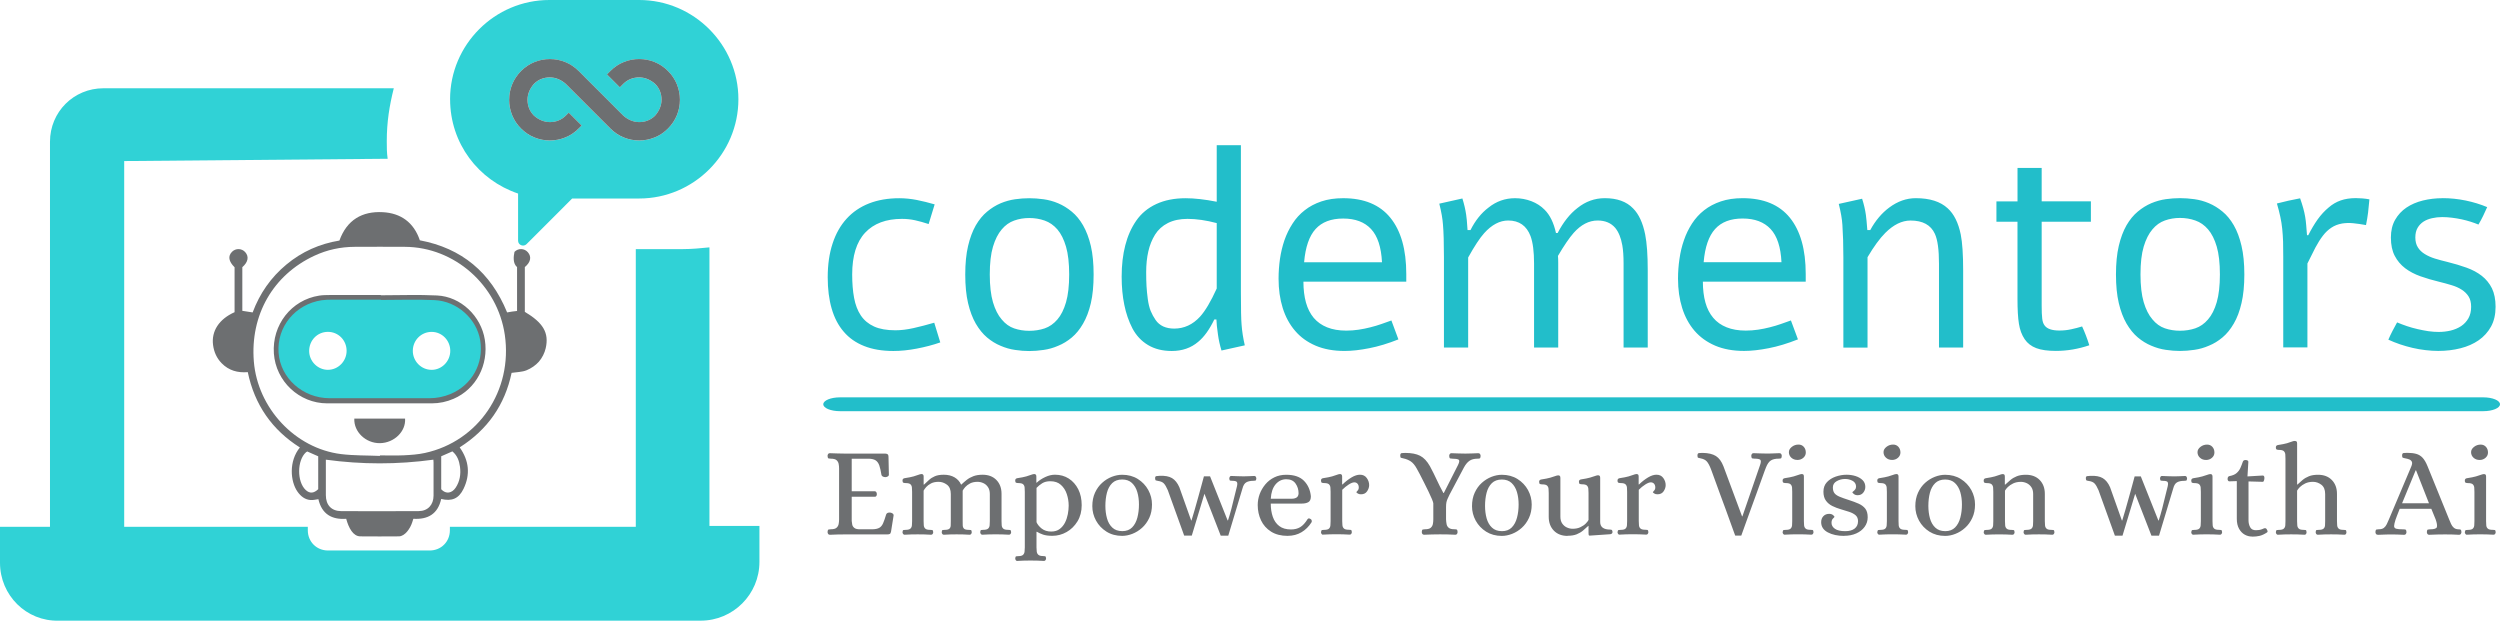 <svg xmlns="http://www.w3.org/2000/svg" width="340" height="85" viewBox="0 0 340 85" fill="none"><path d="M114.248 54.039H337.719C338.98 54.039 340 54.461 340 54.98C340 55.5 338.98 55.921 337.719 55.921H114.248C112.987 55.921 111.967 55.5 111.967 54.98C111.967 54.461 112.987 54.039 114.248 54.039Z" fill="#22BECA"></path><path d="M127.058 43.891L127.878 46.567C126.888 46.913 125.827 47.192 124.701 47.407C123.576 47.625 122.507 47.734 121.498 47.734C119.97 47.734 118.645 47.508 117.523 47.06C116.401 46.616 115.475 45.969 114.745 45.11C114.011 44.26 113.465 43.213 113.108 41.971C112.746 40.725 112.569 39.306 112.569 37.714C112.569 35.982 112.791 34.446 113.235 33.11C113.672 31.774 114.312 30.648 115.144 29.737C115.98 28.823 116.996 28.134 118.197 27.663C119.401 27.193 120.771 26.959 122.3 26.959C123.079 26.959 123.869 27.038 124.671 27.193C125.477 27.355 126.29 27.554 127.114 27.795L126.294 30.471C125.631 30.253 125.018 30.08 124.453 29.956C123.884 29.831 123.29 29.767 122.669 29.767C120.504 29.767 118.833 30.392 117.658 31.646C116.484 32.903 115.897 34.796 115.897 37.33C115.897 38.519 115.983 39.581 116.157 40.514C116.33 41.448 116.635 42.246 117.071 42.901C117.515 43.559 118.114 44.06 118.871 44.403C119.627 44.749 120.595 44.918 121.765 44.918C122.526 44.918 123.35 44.821 124.238 44.621C125.127 44.422 126.064 44.177 127.058 43.887V43.891ZM139.977 26.959C140.601 26.959 141.253 27.004 141.926 27.099C142.604 27.193 143.266 27.373 143.914 27.648C144.565 27.923 145.182 28.303 145.762 28.785C146.342 29.259 146.854 29.88 147.298 30.648C147.746 31.427 148.1 32.361 148.356 33.453C148.608 34.537 148.732 35.831 148.732 37.337C148.732 38.847 148.608 40.142 148.356 41.229C148.1 42.321 147.746 43.251 147.298 44.015C146.854 44.787 146.342 45.415 145.762 45.901C145.182 46.386 144.565 46.763 143.914 47.026C143.266 47.309 142.604 47.497 141.926 47.591C141.253 47.689 140.605 47.742 139.977 47.742C139.367 47.742 138.727 47.693 138.057 47.591C137.391 47.497 136.728 47.309 136.077 47.026C135.429 46.759 134.82 46.383 134.244 45.901C133.668 45.415 133.16 44.787 132.708 44.015C132.264 43.247 131.914 42.317 131.658 41.229C131.402 40.145 131.274 38.847 131.274 37.337C131.274 35.835 131.402 34.54 131.658 33.453C131.914 32.361 132.264 31.427 132.708 30.648C133.156 29.88 133.668 29.259 134.244 28.785C134.82 28.303 135.429 27.927 136.077 27.648C136.728 27.377 137.387 27.193 138.049 27.099C138.712 27.004 139.355 26.959 139.977 26.959ZM139.977 29.651C139.25 29.651 138.569 29.767 137.925 29.997C137.278 30.227 136.713 30.629 136.235 31.201C135.734 31.785 135.339 32.568 135.045 33.55C134.752 34.533 134.609 35.79 134.609 37.33C134.609 38.858 134.756 40.119 135.045 41.109C135.339 42.095 135.734 42.874 136.235 43.45C136.717 44.034 137.278 44.44 137.925 44.662C138.569 44.881 139.25 44.99 139.977 44.99C140.718 44.99 141.418 44.881 142.073 44.662C142.724 44.437 143.304 44.034 143.805 43.45C144.302 42.874 144.693 42.095 144.979 41.109C145.265 40.119 145.408 38.858 145.408 37.33C145.408 35.79 145.265 34.529 144.979 33.55C144.693 32.568 144.302 31.785 143.805 31.201C143.304 30.626 142.728 30.227 142.073 29.997C141.414 29.767 140.718 29.651 139.977 29.651ZM165.475 27.433V19.747H168.762V39.765C168.762 42.005 168.792 43.473 168.856 44.173C168.92 45.046 169.063 45.976 169.292 46.966L166.123 47.67C165.905 46.959 165.743 46.24 165.645 45.509C165.513 44.617 165.445 43.932 165.434 43.45H165.144C164.482 44.824 163.751 45.837 162.953 46.488C161.982 47.316 160.785 47.734 159.359 47.734C158.105 47.734 157.029 47.463 156.125 46.921C155.222 46.379 154.518 45.622 154.01 44.659C153.509 43.687 153.14 42.622 152.907 41.463C152.666 40.303 152.545 39.024 152.545 37.62C152.545 36.038 152.711 34.619 153.038 33.362C153.362 32.097 153.859 30.979 154.533 30.005C155.21 29.029 156.118 28.277 157.251 27.75C158.384 27.223 159.712 26.959 161.244 26.959C162.445 26.959 163.853 27.117 165.472 27.437L165.475 27.433ZM165.475 39.223V30.34C164.034 29.959 162.709 29.767 161.5 29.767C160.465 29.767 159.577 29.956 158.832 30.332C158.09 30.708 157.51 31.235 157.085 31.913C156.663 32.598 156.358 33.358 156.17 34.198C155.978 35.037 155.88 35.978 155.88 37.025C155.88 37.74 155.895 38.369 155.926 38.911C155.956 39.453 156.016 40.036 156.099 40.665C156.182 41.297 156.313 41.835 156.49 42.283C156.675 42.728 156.897 43.138 157.164 43.522C157.431 43.91 157.778 44.199 158.207 44.399C158.636 44.591 159.129 44.689 159.686 44.689C161.037 44.689 162.208 44.15 163.202 43.07C163.917 42.283 164.677 41 165.479 39.227L165.475 39.223ZM189.228 43.582L190.184 46.157C188.768 46.721 187.44 47.12 186.198 47.361C184.955 47.606 183.845 47.73 182.862 47.73C181.36 47.73 180.047 47.489 178.925 47.011C177.803 46.529 176.87 45.859 176.132 44.99C175.387 44.124 174.826 43.089 174.449 41.888C174.073 40.684 173.885 39.355 173.885 37.902C173.885 37.01 173.949 36.118 174.073 35.225C174.205 34.333 174.408 33.483 174.683 32.673C174.965 31.864 175.334 31.111 175.786 30.411C176.234 29.707 176.787 29.101 177.438 28.597C178.086 28.085 178.842 27.682 179.708 27.392C180.574 27.099 181.564 26.955 182.674 26.955C185.512 26.955 187.654 27.844 189.092 29.617C190.534 31.397 191.253 33.942 191.253 37.258V38.308H177.265C177.265 39.377 177.382 40.326 177.611 41.15C177.841 41.971 178.195 42.664 178.669 43.232C179.151 43.797 179.753 44.222 180.483 44.516C181.217 44.813 182.091 44.964 183.1 44.964C183.657 44.964 184.214 44.922 184.767 44.839C185.32 44.757 185.859 44.647 186.378 44.512C186.905 44.38 187.406 44.233 187.88 44.064C188.362 43.898 188.81 43.736 189.228 43.586V43.582ZM177.359 35.666H187.952C187.846 33.603 187.353 32.097 186.465 31.149C185.584 30.2 184.319 29.722 182.674 29.722C181.029 29.722 179.78 30.196 178.917 31.149C178.055 32.097 177.536 33.603 177.359 35.666ZM199.662 47.267H196.376V34.977C196.376 33.016 196.331 31.537 196.244 30.547C196.192 29.767 196.026 28.819 195.744 27.697L198.883 26.993C199.124 27.753 199.297 28.495 199.399 29.21C199.451 29.477 199.515 30.17 199.587 31.292H199.986C200.637 29.993 201.454 28.973 202.436 28.232C203.494 27.381 204.699 26.955 206.046 26.955C206.814 26.955 207.556 27.091 208.271 27.362C208.982 27.637 209.577 28.024 210.063 28.521C210.789 29.237 211.305 30.294 211.614 31.691H211.839C212.607 30.215 213.503 29.082 214.531 28.292C215.641 27.4 216.883 26.952 218.257 26.952C219.929 26.952 221.209 27.415 222.101 28.344C222.88 29.124 223.426 30.306 223.746 31.898C223.975 33.057 224.092 34.676 224.092 36.75V47.263H220.806V35.835C220.806 34.826 220.749 34.002 220.633 33.355C220.456 32.346 220.136 31.563 219.677 30.998C219.101 30.324 218.303 29.989 217.275 29.989C216.101 29.989 215.016 30.55 214.019 31.672C213.424 32.346 212.713 33.389 211.881 34.804C211.907 35.022 211.918 35.342 211.918 35.76V47.267H208.632V35.839C208.632 34.22 208.474 32.978 208.154 32.112C207.616 30.697 206.603 29.989 205.117 29.989C203.968 29.989 202.877 30.565 201.845 31.713C201.251 32.376 200.524 33.479 199.67 35.018V47.271L199.662 47.267ZM243.564 43.578L244.52 46.153C243.105 46.718 241.776 47.117 240.534 47.358C239.292 47.602 238.182 47.726 237.199 47.726C235.697 47.726 234.383 47.486 233.262 47.008C232.14 46.526 231.206 45.856 230.457 44.986C229.712 44.12 229.151 43.085 228.775 41.884C228.398 40.68 228.21 39.351 228.21 37.898C228.21 37.006 228.274 36.114 228.406 35.222C228.53 34.33 228.733 33.479 229.016 32.669C229.29 31.86 229.659 31.107 230.111 30.407C230.566 29.703 231.116 29.097 231.763 28.593C232.415 28.081 233.175 27.678 234.041 27.388C234.907 27.095 235.893 26.952 237 26.952C239.845 26.952 241.987 27.84 243.425 29.613C244.859 31.393 245.578 33.938 245.578 37.254V38.305H231.59C231.59 39.374 231.707 40.322 231.937 41.147C232.166 41.967 232.52 42.66 233.002 43.228C233.476 43.793 234.082 44.218 234.816 44.512C235.547 44.809 236.416 44.96 237.425 44.96C237.982 44.96 238.543 44.918 239.1 44.836C239.653 44.753 240.192 44.644 240.711 44.508C241.234 44.376 241.735 44.23 242.213 44.06C242.687 43.895 243.135 43.733 243.561 43.582L243.564 43.578ZM231.696 35.662H242.281C242.183 33.599 241.69 32.094 240.801 31.145C239.913 30.196 238.648 29.718 237.003 29.718C235.358 29.718 234.109 30.193 233.254 31.145C232.392 32.094 231.873 33.599 231.696 35.662ZM250.076 27.731L253.246 27.027C253.491 27.787 253.664 28.529 253.762 29.244C253.814 29.59 253.878 30.268 253.957 31.288H254.356C255.057 30.001 255.922 28.973 256.954 28.213C258.087 27.373 259.284 26.952 260.549 26.952C262.449 26.952 263.895 27.411 264.885 28.329C265.739 29.101 266.334 30.291 266.662 31.898C266.88 32.993 266.989 34.623 266.989 36.791V47.267H263.703V35.877C263.703 33.976 263.519 32.621 263.146 31.808C262.596 30.596 261.493 29.993 259.833 29.993C258.663 29.993 257.518 30.554 256.397 31.676C255.644 32.429 254.842 33.528 253.984 34.981V47.271H250.698V35.033C250.698 33.317 250.652 31.834 250.566 30.588C250.521 29.809 250.355 28.86 250.073 27.738L250.076 27.731ZM274.382 27.385V22.837H277.668V27.385H284.361V30.155H277.668V41.561C277.668 42.328 277.691 42.912 277.74 43.315C277.781 43.718 277.89 44.034 278.067 44.263C278.402 44.723 279.072 44.952 280.077 44.952C280.634 44.952 281.176 44.896 281.696 44.779C282.234 44.662 282.724 44.538 283.168 44.395C283.529 45.174 283.853 46.025 284.146 46.955C282.645 47.467 281.128 47.723 279.599 47.723C278.489 47.723 277.597 47.599 276.93 47.346C276.264 47.094 275.737 46.691 275.357 46.134C274.962 45.551 274.698 44.847 274.574 44.03C274.442 43.217 274.378 42.088 274.378 40.65V30.159H271.514V27.388H274.378L274.382 27.385ZM296.474 26.948C297.099 26.948 297.75 26.993 298.424 27.087C299.102 27.181 299.764 27.362 300.412 27.637C301.063 27.912 301.68 28.292 302.26 28.774C302.84 29.248 303.352 29.869 303.796 30.637C304.244 31.416 304.594 32.35 304.846 33.441C305.102 34.525 305.23 35.82 305.23 37.326C305.23 38.835 305.102 40.13 304.846 41.218C304.594 42.31 304.247 43.239 303.796 44.004C303.352 44.775 302.84 45.404 302.26 45.889C301.68 46.375 301.067 46.752 300.412 47.015C299.764 47.297 299.102 47.486 298.424 47.58C297.75 47.678 297.103 47.73 296.474 47.73C295.865 47.73 295.225 47.681 294.555 47.58C293.888 47.486 293.226 47.297 292.575 47.015C291.927 46.748 291.317 46.371 290.741 45.889C290.165 45.404 289.657 44.775 289.206 44.004C288.761 43.236 288.411 42.306 288.155 41.218C287.899 40.134 287.771 38.835 287.771 37.326C287.771 35.824 287.899 34.529 288.155 33.441C288.411 32.35 288.761 31.416 289.206 30.637C289.654 29.869 290.165 29.248 290.741 28.774C291.317 28.292 291.927 27.915 292.575 27.637C293.226 27.366 293.885 27.181 294.547 27.087C295.21 26.993 295.853 26.948 296.474 26.948ZM296.474 29.639C295.748 29.639 295.066 29.756 294.423 29.986C293.775 30.215 293.211 30.618 292.733 31.19C292.232 31.774 291.837 32.557 291.543 33.539C291.25 34.522 291.107 35.779 291.107 37.318C291.107 38.847 291.253 40.108 291.543 41.098C291.837 42.084 292.232 42.863 292.733 43.439C293.214 44.022 293.775 44.429 294.423 44.651C295.066 44.869 295.748 44.979 296.474 44.979C297.216 44.979 297.912 44.869 298.563 44.651C299.222 44.425 299.798 44.022 300.295 43.439C300.796 42.863 301.191 42.084 301.477 41.098C301.763 40.108 301.906 38.847 301.906 37.318C301.906 35.779 301.763 34.518 301.477 33.539C301.191 32.557 300.796 31.774 300.295 31.19C299.798 30.614 299.222 30.215 298.563 29.986C297.912 29.756 297.216 29.639 296.474 29.639ZM313.752 31.988H313.925C314.321 31.201 314.746 30.486 315.194 29.85C315.649 29.214 316.15 28.672 316.696 28.22C317.193 27.787 317.738 27.467 318.341 27.257C318.939 27.05 319.621 26.944 320.385 26.944C320.641 26.944 320.938 26.955 321.277 26.982C321.612 27.008 321.932 27.053 322.24 27.113C322.188 27.75 322.128 28.348 322.06 28.905C321.988 29.47 321.894 30.038 321.777 30.61C321.141 30.494 320.558 30.411 320.031 30.358C319.504 30.306 319.003 30.321 318.529 30.396C317.972 30.494 317.486 30.682 317.072 30.961C316.654 31.232 316.27 31.593 315.92 32.048C315.57 32.504 315.228 33.042 314.896 33.667C314.569 34.3 314.204 35.022 313.809 35.835V47.248H310.522V34.996C310.522 34.19 310.515 33.486 310.5 32.873C310.477 32.263 310.44 31.68 310.383 31.126C310.327 30.569 310.24 30.02 310.123 29.481C310.007 28.939 309.856 28.337 309.66 27.674C310.199 27.535 310.726 27.407 311.241 27.291C311.757 27.174 312.284 27.068 312.815 26.971C312.992 27.475 313.135 27.927 313.244 28.326C313.353 28.721 313.44 29.109 313.504 29.485C313.568 29.861 313.613 30.242 313.643 30.629C313.681 31.021 313.714 31.469 313.752 31.977V31.988ZM332.174 26.948C333.217 26.948 334.267 27.053 335.321 27.268C336.371 27.486 337.35 27.787 338.257 28.168C338.073 28.574 337.888 28.977 337.7 29.372C337.508 29.767 337.297 30.159 337.068 30.539C336.748 30.407 336.398 30.279 336.01 30.155C335.619 30.031 335.208 29.922 334.779 29.828C334.358 29.737 333.917 29.666 333.465 29.609C333.01 29.553 332.57 29.523 332.133 29.523C331.662 29.523 331.211 29.572 330.77 29.673C330.334 29.767 329.942 29.922 329.603 30.136C329.265 30.355 328.993 30.641 328.79 30.991C328.587 31.341 328.485 31.777 328.485 32.297C328.485 32.835 328.602 33.283 328.832 33.645C329.061 34.01 329.374 34.311 329.773 34.552C330.164 34.796 330.627 35.003 331.158 35.169C331.685 35.331 332.25 35.481 332.848 35.624C333.778 35.854 334.644 36.114 335.445 36.4C336.243 36.686 336.94 37.059 337.527 37.518C338.11 37.977 338.57 38.542 338.905 39.215C339.232 39.893 339.398 40.729 339.398 41.722C339.398 42.765 339.191 43.665 338.78 44.414C338.363 45.167 337.802 45.788 337.098 46.277C336.386 46.767 335.562 47.132 334.625 47.365C333.68 47.606 332.671 47.726 331.602 47.726C331.045 47.726 330.465 47.689 329.871 47.617C329.276 47.55 328.689 47.448 328.109 47.312C327.529 47.177 326.961 47.015 326.404 46.827C325.839 46.635 325.312 46.424 324.815 46.194C324.992 45.788 325.18 45.389 325.38 45.005C325.579 44.613 325.786 44.226 326.005 43.846C326.423 44.022 326.867 44.192 327.345 44.354C327.815 44.512 328.297 44.647 328.794 44.76C329.291 44.877 329.78 44.967 330.266 45.043C330.751 45.11 331.214 45.144 331.659 45.144C332.223 45.144 332.769 45.08 333.296 44.956C333.823 44.824 334.297 44.625 334.711 44.354C335.125 44.079 335.457 43.721 335.705 43.288C335.95 42.855 336.074 42.332 336.074 41.722C336.074 41.147 335.957 40.676 335.72 40.307C335.487 39.942 335.171 39.633 334.772 39.385C334.38 39.133 333.917 38.929 333.386 38.775C332.859 38.613 332.302 38.463 331.719 38.32C330.827 38.105 329.98 37.857 329.182 37.574C328.387 37.292 327.695 36.927 327.1 36.479C326.505 36.023 326.031 35.463 325.685 34.796C325.335 34.13 325.161 33.294 325.161 32.301C325.161 31.371 325.353 30.569 325.734 29.899C326.121 29.221 326.633 28.664 327.277 28.232C327.921 27.799 328.666 27.479 329.517 27.268C330.364 27.061 331.248 26.955 332.178 26.955L332.174 26.948Z" fill="#22BECA"></path><path d="M112.844 72.725C112.739 72.725 112.663 72.683 112.618 72.604C112.573 72.522 112.547 72.435 112.547 72.345C112.558 72.149 112.603 72.036 112.686 72.013C112.769 71.991 112.867 71.979 112.983 71.979C113.356 71.979 113.616 71.912 113.766 71.776C113.917 71.644 114.015 71.475 114.056 71.272C114.094 71.069 114.116 70.858 114.116 70.639V63.721C114.116 63.499 114.097 63.288 114.056 63.085C114.015 62.881 113.917 62.716 113.766 62.58C113.616 62.448 113.352 62.381 112.983 62.381C112.867 62.381 112.769 62.369 112.686 62.347C112.603 62.324 112.558 62.215 112.547 62.016C112.547 61.921 112.569 61.835 112.618 61.756C112.663 61.673 112.739 61.635 112.844 61.635C113.228 61.647 113.582 61.658 113.906 61.669C114.229 61.681 114.568 61.688 114.914 61.688H120.384C120.512 61.688 120.621 61.718 120.707 61.775C120.794 61.831 120.835 61.944 120.835 62.106L120.888 64.545C120.888 64.662 120.832 64.748 120.723 64.805C120.61 64.861 120.508 64.891 120.418 64.891C120.29 64.891 120.173 64.865 120.068 64.812C119.962 64.76 119.898 64.684 119.876 64.579C119.793 64.056 119.699 63.634 119.59 63.314C119.477 62.994 119.315 62.765 119.1 62.618C118.886 62.475 118.573 62.396 118.167 62.384H115.833V66.811H118.987C119.081 66.822 119.149 66.868 119.19 66.95C119.228 67.033 119.251 67.12 119.251 67.21C119.251 67.293 119.232 67.368 119.19 67.444C119.149 67.519 119.081 67.56 118.987 67.56H115.833V70.854C115.844 71.004 115.867 71.17 115.904 71.347C115.938 71.528 116.04 71.682 116.209 71.81C116.375 71.938 116.657 71.995 117.052 71.983H118.656C119.063 71.972 119.375 71.904 119.59 71.78C119.804 71.659 119.973 71.452 120.101 71.163C120.229 70.873 120.369 70.47 120.519 69.962C120.564 69.845 120.643 69.77 120.756 69.736C120.866 69.702 120.982 69.695 121.11 69.717C121.204 69.728 121.298 69.77 121.4 69.838C121.498 69.909 121.539 69.999 121.528 70.116L121.178 72.311C121.144 72.472 121.088 72.574 121.012 72.616C120.937 72.657 120.82 72.68 120.67 72.68H114.922C114.572 72.68 114.233 72.68 113.906 72.691C113.574 72.695 113.217 72.71 112.833 72.732L112.844 72.725ZM123.019 72.725C122.936 72.725 122.872 72.687 122.815 72.608C122.763 72.533 122.74 72.457 122.74 72.375C122.751 72.201 122.797 72.104 122.868 72.085C122.943 72.07 123.034 72.062 123.139 72.062C123.463 72.062 123.689 72.006 123.809 71.897C123.933 71.787 124.001 71.641 124.02 71.452C124.039 71.268 124.046 71.076 124.046 70.876V66.886C124.046 66.676 124.039 66.484 124.02 66.299C124.005 66.118 123.937 65.975 123.82 65.863C123.704 65.753 123.485 65.697 123.158 65.697C123.053 65.697 122.958 65.682 122.868 65.652C122.782 65.625 122.74 65.524 122.74 65.347C122.74 65.174 122.834 65.068 123.019 65.034C123.553 64.952 123.964 64.873 124.246 64.79C124.532 64.707 124.746 64.639 124.89 64.579C125.036 64.522 125.168 64.485 125.285 64.474C125.379 64.462 125.454 64.481 125.518 64.526C125.582 64.571 125.616 64.665 125.616 64.805V65.904H125.669C125.902 65.682 126.128 65.471 126.35 65.268C126.572 65.064 126.839 64.899 127.152 64.763C127.464 64.632 127.867 64.564 128.353 64.564C128.921 64.564 129.41 64.681 129.817 64.918C130.223 65.159 130.521 65.486 130.705 65.904H130.739C130.973 65.682 131.217 65.471 131.469 65.268C131.725 65.064 132.027 64.899 132.377 64.763C132.727 64.632 133.144 64.564 133.63 64.564C134.421 64.564 135.045 64.801 135.512 65.279C135.975 65.757 136.209 66.382 136.209 67.161V70.873C136.209 71.069 136.216 71.26 136.231 71.449C136.25 71.633 136.318 71.784 136.442 71.893C136.566 72.006 136.788 72.058 137.116 72.058C137.221 72.058 137.311 72.066 137.383 72.081C137.458 72.1 137.503 72.198 137.515 72.371C137.515 72.454 137.492 72.529 137.443 72.604C137.398 72.68 137.327 72.721 137.232 72.721C136.897 72.698 136.585 72.683 136.299 72.68C136.017 72.672 135.715 72.668 135.403 72.668C135.091 72.668 134.793 72.668 134.515 72.68C134.236 72.683 133.927 72.698 133.592 72.721C133.498 72.721 133.431 72.683 133.382 72.604C133.336 72.529 133.31 72.454 133.31 72.371C133.321 72.198 133.367 72.1 133.438 72.081C133.513 72.066 133.604 72.058 133.709 72.058C134.033 72.058 134.259 72.002 134.379 71.893C134.503 71.784 134.571 71.637 134.59 71.449C134.609 71.264 134.616 71.072 134.616 70.873V67.18C134.616 66.796 134.53 66.484 134.36 66.239C134.195 65.994 133.98 65.814 133.728 65.701C133.472 65.584 133.212 65.528 132.945 65.528C132.55 65.528 132.215 65.599 131.936 65.742C131.658 65.889 131.436 66.055 131.274 66.239C131.112 66.423 130.995 66.589 130.924 66.728V70.876C130.924 71.072 130.924 71.264 130.931 71.452C130.939 71.637 130.995 71.787 131.104 71.897C131.217 72.01 131.436 72.062 131.759 72.062C131.876 72.062 131.97 72.07 132.038 72.085C132.109 72.104 132.147 72.201 132.158 72.375C132.158 72.457 132.136 72.533 132.087 72.608C132.042 72.683 131.97 72.725 131.876 72.725C131.541 72.702 131.236 72.687 130.969 72.683C130.701 72.676 130.412 72.672 130.099 72.672C129.798 72.672 129.516 72.672 129.252 72.683C128.993 72.687 128.695 72.702 128.356 72.725C128.262 72.725 128.195 72.687 128.146 72.608C128.1 72.533 128.074 72.457 128.074 72.375C128.085 72.201 128.127 72.104 128.195 72.085C128.266 72.07 128.356 72.062 128.473 72.062C128.797 72.062 129.015 72.006 129.124 71.897C129.237 71.787 129.294 71.641 129.297 71.452C129.305 71.268 129.309 71.076 129.309 70.876V67.184C129.309 66.604 129.136 66.183 128.786 65.919C128.435 65.659 128.059 65.528 127.652 65.528C127.246 65.528 126.903 65.599 126.625 65.742C126.346 65.889 126.124 66.055 125.962 66.239C125.8 66.423 125.684 66.589 125.612 66.728V70.876C125.612 71.072 125.62 71.264 125.635 71.452C125.654 71.637 125.721 71.787 125.846 71.897C125.97 72.01 126.192 72.062 126.519 72.062C126.625 72.062 126.715 72.07 126.787 72.085C126.862 72.104 126.907 72.201 126.918 72.375C126.918 72.457 126.896 72.533 126.847 72.608C126.802 72.683 126.73 72.725 126.636 72.725C126.301 72.702 125.989 72.687 125.703 72.683C125.42 72.676 125.119 72.672 124.807 72.672C124.494 72.672 124.197 72.672 123.918 72.683C123.64 72.687 123.331 72.702 122.996 72.725H123.019ZM138.35 76.297C138.268 76.297 138.2 76.259 138.147 76.184C138.094 76.109 138.072 76.03 138.072 75.947C138.083 75.774 138.128 75.676 138.2 75.661C138.275 75.642 138.365 75.635 138.471 75.635C138.783 75.635 139.002 75.578 139.122 75.469C139.246 75.356 139.318 75.209 139.34 75.025C139.363 74.84 139.374 74.648 139.374 74.449V66.886C139.374 66.676 139.367 66.484 139.348 66.299C139.333 66.118 139.265 65.975 139.148 65.863C139.032 65.753 138.81 65.697 138.482 65.697C138.381 65.697 138.286 65.682 138.196 65.652C138.109 65.625 138.068 65.524 138.068 65.347C138.068 65.174 138.162 65.068 138.347 65.034C138.881 64.952 139.291 64.873 139.574 64.79C139.86 64.707 140.074 64.639 140.217 64.579C140.364 64.522 140.496 64.485 140.613 64.474C140.703 64.462 140.782 64.481 140.846 64.526C140.91 64.571 140.944 64.665 140.944 64.805V65.641H140.997C141.32 65.339 141.712 65.083 142.164 64.873C142.615 64.662 143.048 64.56 143.47 64.56C144.177 64.56 144.806 64.733 145.352 65.083C145.898 65.433 146.327 65.919 146.643 66.54C146.955 67.161 147.11 67.884 147.11 68.708C147.11 69.544 146.918 70.278 146.538 70.903C146.154 71.531 145.661 72.013 145.058 72.356C144.452 72.698 143.809 72.871 143.123 72.871C142.6 72.871 142.179 72.815 141.859 72.706C141.539 72.593 141.264 72.469 141.034 72.329H140.963V74.438C140.963 74.633 140.974 74.825 140.997 75.013C141.019 75.198 141.095 75.348 141.223 75.458C141.35 75.567 141.565 75.623 141.866 75.623C141.972 75.623 142.062 75.631 142.133 75.65C142.209 75.665 142.254 75.763 142.265 75.936C142.265 76.018 142.243 76.097 142.194 76.173C142.149 76.248 142.077 76.286 141.983 76.286C141.648 76.263 141.335 76.248 141.049 76.244C140.767 76.237 140.466 76.233 140.153 76.233C139.841 76.233 139.544 76.233 139.261 76.244C138.987 76.248 138.678 76.263 138.343 76.286L138.35 76.297ZM142.984 72.288C143.436 72.288 143.816 72.175 144.117 71.945C144.418 71.72 144.659 71.43 144.84 71.076C145.021 70.722 145.145 70.338 145.224 69.928C145.299 69.518 145.341 69.13 145.341 68.772C145.341 68.227 145.254 67.7 145.085 67.195C144.919 66.691 144.652 66.273 144.283 65.942C143.918 65.61 143.44 65.448 142.845 65.448C142.404 65.448 142.039 65.539 141.75 65.716C141.46 65.896 141.196 66.111 140.967 66.352V71.019C141.095 71.321 141.328 71.611 141.67 71.885C142.013 72.156 142.453 72.292 142.988 72.292L142.984 72.288ZM152.617 72.879C151.804 72.879 151.092 72.687 150.482 72.303C149.873 71.919 149.398 71.419 149.06 70.805C148.725 70.188 148.555 69.533 148.555 68.836C148.555 68.151 148.676 67.541 148.92 67.007C149.165 66.472 149.489 66.024 149.888 65.667C150.287 65.305 150.723 65.034 151.201 64.846C151.68 64.662 152.146 64.568 152.613 64.568C153.426 64.568 154.138 64.76 154.747 65.144C155.357 65.528 155.828 66.028 156.166 66.642C156.501 67.259 156.671 67.914 156.671 68.61C156.671 69.296 156.547 69.905 156.298 70.44C156.046 70.974 155.722 71.422 155.323 71.78C154.921 72.141 154.484 72.412 154.006 72.6C153.528 72.785 153.065 72.879 152.613 72.879H152.617ZM152.617 72.235C153.185 72.235 153.637 72.066 153.968 71.731C154.299 71.396 154.537 70.948 154.683 70.395C154.826 69.845 154.898 69.25 154.898 68.61C154.898 67.993 154.823 67.432 154.672 66.92C154.522 66.408 154.277 65.998 153.942 65.682C153.607 65.369 153.163 65.211 152.617 65.211C152.048 65.211 151.593 65.377 151.258 65.704C150.923 66.036 150.682 66.472 150.543 67.011C150.403 67.553 150.332 68.147 150.332 68.799C150.332 69.401 150.403 69.966 150.55 70.489C150.693 71.012 150.934 71.434 151.273 71.75C151.608 72.07 152.056 72.232 152.613 72.232L152.617 72.235ZM162.076 72.845H161.049L158.82 66.661C158.636 66.231 158.455 65.927 158.282 65.746C158.109 65.565 157.845 65.456 157.499 65.407C157.348 65.385 157.247 65.362 157.194 65.336C157.141 65.313 157.108 65.226 157.096 65.076C157.085 64.88 157.141 64.771 157.262 64.752C157.382 64.737 157.529 64.722 157.706 64.711C158.425 64.677 158.99 64.782 159.396 65.023C159.803 65.268 160.134 65.678 160.39 66.262L161.994 70.775H162.046C162.163 70.402 162.302 69.935 162.464 69.375C162.626 68.81 162.792 68.227 162.957 67.62C163.127 67.018 163.281 66.457 163.42 65.938C163.559 65.422 163.665 65.038 163.733 64.782H164.568L166.955 70.775H167.007C167.169 70.285 167.327 69.751 167.478 69.16C167.629 68.573 167.768 68.012 167.896 67.47C168.024 66.932 168.133 66.487 168.227 66.137C168.299 65.825 168.284 65.622 168.193 65.528C168.099 65.433 167.892 65.388 167.565 65.388C167.459 65.388 167.373 65.381 167.305 65.362C167.233 65.347 167.196 65.249 167.184 65.076C167.184 65.004 167.207 64.929 167.248 64.85C167.286 64.767 167.35 64.73 167.429 64.73C167.764 64.741 168.061 64.752 168.31 64.763C168.558 64.775 168.833 64.782 169.134 64.782C169.435 64.782 169.673 64.775 169.838 64.763C170.008 64.752 170.26 64.741 170.599 64.73C170.693 64.73 170.757 64.771 170.798 64.85C170.839 64.933 170.862 65.008 170.862 65.076C170.851 65.249 170.806 65.347 170.734 65.362C170.659 65.381 170.572 65.388 170.478 65.388C170.06 65.388 169.733 65.46 169.492 65.599C169.255 65.738 169.085 66.013 168.98 66.42L167.045 72.849H166.017L163.804 67.15L162.08 72.849L162.076 72.845ZM175.127 72.879C174.231 72.879 173.478 72.687 172.868 72.303C172.259 71.919 171.803 71.407 171.502 70.771C171.201 70.135 171.05 69.435 171.05 68.682C171.05 68.17 171.141 67.673 171.317 67.191C171.498 66.71 171.758 66.269 172.093 65.866C172.428 65.467 172.834 65.151 173.313 64.918C173.791 64.684 174.329 64.568 174.931 64.568C176 64.568 176.802 64.842 177.344 65.392C177.886 65.945 178.195 66.645 178.278 67.493C178.278 67.899 178.165 68.166 177.935 68.294C177.709 68.422 177.416 68.486 177.058 68.486H172.823C172.823 69.16 172.917 69.758 173.102 70.289C173.286 70.82 173.58 71.238 173.979 71.543C174.382 71.851 174.912 72.006 175.575 72.006C176.064 72.006 176.482 71.9 176.828 71.693C177.175 71.486 177.513 71.117 177.837 70.594C177.931 70.478 178.059 70.474 178.221 70.575C178.315 70.621 178.372 70.692 178.394 70.79C178.417 70.892 178.406 70.974 178.36 71.046C177.999 71.614 177.547 72.062 177.001 72.386C176.456 72.71 175.827 72.875 175.119 72.875L175.127 72.879ZM172.827 67.828H175.665C175.944 67.828 176.166 67.771 176.335 67.662C176.505 67.553 176.595 67.365 176.606 67.097C176.606 66.597 176.471 66.152 176.196 65.761C175.925 65.373 175.503 65.177 174.935 65.177C174.355 65.177 173.87 65.411 173.478 65.874C173.09 66.337 172.872 66.988 172.827 67.824V67.828ZM179.93 72.725C179.851 72.725 179.783 72.687 179.731 72.608C179.678 72.533 179.655 72.457 179.655 72.375C179.678 72.201 179.727 72.104 179.795 72.085C179.866 72.07 179.956 72.062 180.073 72.062C180.397 72.062 180.619 72.006 180.736 71.897C180.852 71.787 180.916 71.641 180.935 71.452C180.954 71.268 180.961 71.076 180.961 70.876V66.886C180.961 66.676 180.954 66.484 180.935 66.299C180.92 66.118 180.852 65.975 180.736 65.863C180.619 65.753 180.401 65.697 180.073 65.697C179.968 65.697 179.874 65.682 179.783 65.652C179.697 65.625 179.655 65.524 179.655 65.347C179.655 65.174 179.746 65.068 179.93 65.034C180.468 64.952 180.875 64.873 181.161 64.79C181.447 64.707 181.658 64.639 181.805 64.579C181.948 64.522 182.079 64.485 182.196 64.474C182.29 64.462 182.369 64.481 182.433 64.526C182.497 64.571 182.531 64.665 182.531 64.805V65.885H182.584C182.979 65.501 183.386 65.185 183.803 64.933C184.221 64.684 184.605 64.56 184.952 64.56C185.358 64.56 185.667 64.711 185.881 65.012C186.096 65.313 186.205 65.633 186.205 65.972C186.205 66.262 186.111 66.544 185.926 66.815C185.742 67.09 185.463 67.225 185.091 67.225C184.903 67.225 184.756 67.188 184.647 67.109C184.537 67.033 184.477 66.981 184.462 66.943C184.462 66.92 184.519 66.849 184.628 66.732C184.741 66.615 184.793 66.472 184.793 66.295C184.793 66.085 184.737 65.919 184.628 65.791C184.515 65.663 184.368 65.599 184.184 65.599C183.988 65.599 183.732 65.697 183.423 65.896C183.118 66.092 182.821 66.333 182.542 66.612V70.861C182.542 71.057 182.55 71.249 182.569 71.437C182.588 71.622 182.655 71.772 182.78 71.882C182.904 71.995 183.126 72.047 183.453 72.047C183.559 72.047 183.649 72.055 183.721 72.07C183.796 72.089 183.841 72.186 183.849 72.36C183.849 72.442 183.826 72.518 183.781 72.593C183.736 72.668 183.664 72.71 183.57 72.71C183.231 72.687 182.919 72.672 182.637 72.668C182.354 72.661 182.053 72.657 181.741 72.657C181.428 72.657 181.131 72.657 180.852 72.668C180.574 72.672 180.265 72.687 179.926 72.71L179.93 72.725ZM193.677 72.725C193.56 72.725 193.481 72.683 193.432 72.604C193.387 72.522 193.361 72.435 193.361 72.345C193.372 72.149 193.417 72.036 193.5 72.013C193.583 71.991 193.681 71.979 193.797 71.979C194.17 71.979 194.43 71.912 194.58 71.776C194.731 71.644 194.829 71.475 194.87 71.272C194.908 71.069 194.93 70.858 194.93 70.639V68.46C194.93 68.377 194.87 68.189 194.75 67.891C194.626 67.598 194.471 67.252 194.279 66.856C194.087 66.461 193.884 66.055 193.677 65.637C193.466 65.219 193.274 64.839 193.094 64.492C192.913 64.15 192.77 63.886 192.664 63.702C192.42 63.261 192.152 62.945 191.863 62.749C191.573 62.558 191.242 62.422 190.869 62.343C190.707 62.309 190.594 62.279 190.53 62.256C190.466 62.234 190.432 62.128 190.432 61.944C190.432 61.748 190.504 61.639 190.643 61.62C190.782 61.605 190.944 61.598 191.132 61.598C191.957 61.598 192.623 61.726 193.127 61.982C193.632 62.238 194.08 62.712 194.475 63.412C194.81 64.041 195.119 64.65 195.39 65.242C195.661 65.832 195.966 66.439 196.304 67.052H196.357L198.292 63.235C198.488 62.84 198.514 62.599 198.363 62.509C198.213 62.422 197.934 62.381 197.528 62.381C197.411 62.381 197.313 62.369 197.23 62.347C197.148 62.324 197.102 62.215 197.091 62.016C197.091 61.921 197.114 61.835 197.163 61.756C197.212 61.677 197.283 61.635 197.389 61.635C197.761 61.647 198.085 61.658 198.356 61.669C198.627 61.681 198.939 61.688 199.286 61.688C199.636 61.688 199.922 61.681 200.151 61.669C200.377 61.658 200.675 61.647 201.047 61.635C201.164 61.635 201.243 61.677 201.292 61.756C201.337 61.839 201.364 61.925 201.364 62.016C201.352 62.211 201.307 62.324 201.236 62.347C201.16 62.369 201.055 62.381 200.931 62.381C200.49 62.381 200.129 62.475 199.85 62.667C199.572 62.859 199.323 63.16 199.101 63.566L197.133 67.278C197.027 67.5 196.941 67.684 196.873 67.835C196.801 67.986 196.752 68.144 196.715 68.305C196.681 68.467 196.662 68.682 196.662 68.949V70.639C196.673 70.861 196.696 71.072 196.734 71.272C196.767 71.475 196.865 71.644 197.023 71.776C197.178 71.912 197.437 71.979 197.799 71.979C197.927 71.979 198.028 71.991 198.104 72.013C198.179 72.036 198.22 72.145 198.232 72.345C198.232 72.439 198.209 72.525 198.16 72.604C198.115 72.687 198.04 72.725 197.934 72.725C197.562 72.702 197.208 72.687 196.873 72.683C196.538 72.676 196.192 72.672 195.845 72.672C195.16 72.672 194.441 72.691 193.685 72.725H193.677ZM204.251 72.883C203.438 72.883 202.726 72.691 202.116 72.307C201.507 71.923 201.036 71.422 200.697 70.809C200.362 70.191 200.193 69.536 200.193 68.84C200.193 68.155 200.313 67.545 200.558 67.011C200.803 66.476 201.123 66.028 201.522 65.671C201.924 65.309 202.361 65.038 202.839 64.85C203.317 64.665 203.784 64.571 204.251 64.571C205.064 64.571 205.775 64.763 206.385 65.147C206.995 65.531 207.469 66.032 207.808 66.645C208.143 67.263 208.312 67.918 208.312 68.614C208.312 69.299 208.188 69.909 207.936 70.444C207.687 70.978 207.364 71.426 206.961 71.784C206.562 72.145 206.125 72.416 205.647 72.604C205.169 72.789 204.706 72.883 204.254 72.883H204.251ZM204.251 72.239C204.819 72.239 205.271 72.07 205.598 71.735C205.93 71.4 206.17 70.952 206.314 70.398C206.46 69.849 206.532 69.254 206.532 68.614C206.532 67.997 206.457 67.436 206.306 66.924C206.155 66.412 205.911 66.002 205.576 65.686C205.241 65.373 204.797 65.215 204.251 65.215C203.682 65.215 203.227 65.381 202.892 65.708C202.557 66.04 202.316 66.476 202.177 67.014C202.037 67.556 201.966 68.151 201.966 68.802C201.966 69.405 202.037 69.969 202.18 70.493C202.327 71.016 202.568 71.437 202.907 71.754C203.242 72.073 203.69 72.235 204.247 72.235L204.251 72.239ZM213.206 72.883C212.415 72.883 211.79 72.646 211.324 72.168C210.861 71.69 210.627 71.065 210.627 70.285V67.063C210.627 66.853 210.62 66.661 210.601 66.476C210.586 66.295 210.518 66.152 210.401 66.04C210.285 65.93 210.066 65.874 209.739 65.874C209.634 65.874 209.539 65.859 209.449 65.829C209.363 65.802 209.321 65.701 209.321 65.524C209.321 65.351 209.415 65.245 209.6 65.211C210.134 65.129 210.544 65.049 210.827 64.967C211.113 64.884 211.331 64.816 211.482 64.756C211.632 64.699 211.768 64.662 211.881 64.65C211.975 64.639 212.05 64.658 212.114 64.703C212.178 64.748 212.212 64.843 212.212 64.982V70.259C212.212 70.643 212.295 70.956 212.464 71.2C212.634 71.445 212.848 71.626 213.1 71.739C213.356 71.855 213.616 71.912 213.883 71.912C214.29 71.912 214.644 71.84 214.945 71.693C215.246 71.55 215.491 71.381 215.675 71.189C215.86 70.997 215.984 70.839 216.04 70.711V67.052C216.04 66.841 216.033 66.649 216.014 66.465C215.999 66.284 215.931 66.141 215.814 66.028C215.698 65.919 215.479 65.863 215.152 65.863C215.047 65.863 214.952 65.847 214.862 65.817C214.775 65.791 214.734 65.689 214.734 65.513C214.734 65.339 214.828 65.234 215.013 65.2C215.547 65.117 215.957 65.038 216.24 64.955C216.526 64.873 216.744 64.805 216.895 64.745C217.045 64.688 217.181 64.65 217.294 64.639C217.388 64.628 217.463 64.647 217.527 64.692C217.591 64.737 217.625 64.831 217.625 64.97V70.997C217.625 71.682 218.084 72.025 219.003 72.025C219.131 72.025 219.214 72.058 219.247 72.13C219.281 72.201 219.3 72.277 219.3 72.356C219.3 72.518 219.202 72.616 219.003 72.653L216.198 72.845C216.116 72.845 216.07 72.811 216.059 72.74C216.048 72.668 216.04 72.589 216.04 72.495V71.52H216.006C215.784 71.731 215.551 71.938 215.299 72.149C215.05 72.36 214.76 72.529 214.429 72.665C214.098 72.796 213.691 72.864 213.202 72.864L213.206 72.883ZM220.26 72.725C220.177 72.725 220.113 72.687 220.06 72.608C220.008 72.533 219.981 72.457 219.981 72.375C220.004 72.201 220.053 72.104 220.121 72.085C220.192 72.07 220.283 72.062 220.399 72.062C220.723 72.062 220.945 72.006 221.062 71.897C221.178 71.787 221.246 71.641 221.265 71.452C221.28 71.268 221.288 71.076 221.288 70.876V66.886C221.288 66.676 221.28 66.484 221.265 66.299C221.246 66.118 221.178 65.975 221.062 65.863C220.945 65.753 220.727 65.697 220.399 65.697C220.294 65.697 220.2 65.682 220.113 65.652C220.027 65.625 219.981 65.524 219.981 65.347C219.981 65.174 220.076 65.068 220.26 65.034C220.794 64.952 221.205 64.873 221.491 64.79C221.773 64.707 221.988 64.639 222.135 64.579C222.278 64.522 222.409 64.485 222.526 64.474C222.62 64.462 222.699 64.481 222.763 64.526C222.827 64.571 222.857 64.665 222.857 64.805V65.885H222.91C223.305 65.501 223.712 65.185 224.13 64.933C224.547 64.684 224.931 64.56 225.278 64.56C225.684 64.56 225.997 64.711 226.211 65.012C226.426 65.313 226.531 65.633 226.531 65.972C226.531 66.262 226.437 66.544 226.253 66.815C226.068 67.09 225.79 67.225 225.417 67.225C225.233 67.225 225.082 67.188 224.973 67.109C224.86 67.033 224.8 66.981 224.788 66.943C224.788 66.92 224.845 66.849 224.954 66.732C225.063 66.615 225.12 66.472 225.12 66.295C225.12 66.085 225.063 65.919 224.954 65.791C224.841 65.663 224.694 65.599 224.51 65.599C224.314 65.599 224.062 65.697 223.753 65.896C223.444 66.092 223.151 66.333 222.872 66.612V70.861C222.872 71.057 222.88 71.249 222.899 71.437C222.914 71.622 222.985 71.772 223.109 71.882C223.23 71.995 223.452 72.047 223.78 72.047C223.885 72.047 223.975 72.055 224.051 72.07C224.126 72.089 224.167 72.186 224.179 72.36C224.179 72.442 224.156 72.518 224.107 72.593C224.062 72.668 223.99 72.71 223.896 72.71C223.561 72.687 223.249 72.672 222.966 72.668C222.68 72.661 222.379 72.657 222.067 72.657C221.754 72.657 221.457 72.657 221.178 72.668C220.9 72.672 220.591 72.687 220.256 72.71L220.26 72.725ZM236.811 72.845H235.991C235.991 72.845 235.93 72.68 235.806 72.348C235.686 72.017 235.528 71.584 235.336 71.046C235.144 70.504 234.929 69.913 234.692 69.265C234.455 68.622 234.218 67.978 233.977 67.331C233.74 66.687 233.525 66.1 233.333 65.565C233.141 65.031 232.987 64.602 232.863 64.274C232.742 63.95 232.682 63.785 232.682 63.785C232.497 63.307 232.309 62.964 232.125 62.757C231.94 62.55 231.662 62.407 231.289 62.339C231.127 62.305 231.014 62.275 230.947 62.253C230.883 62.23 230.853 62.125 230.853 61.94C230.853 61.745 230.924 61.635 231.063 61.617C231.203 61.601 231.364 61.594 231.553 61.594C232.332 61.605 232.934 61.748 233.363 62.019C233.792 62.294 234.135 62.761 234.391 63.423L236.917 70.218H236.969L239.375 63.231C239.503 62.859 239.506 62.625 239.394 62.524C239.277 62.426 239.017 62.377 238.611 62.377C238.494 62.377 238.396 62.366 238.313 62.343C238.23 62.32 238.185 62.211 238.174 62.012C238.174 61.918 238.196 61.831 238.245 61.752C238.294 61.673 238.366 61.632 238.471 61.632C238.844 61.643 239.164 61.654 239.435 61.665C239.71 61.677 240.022 61.684 240.368 61.684C240.602 61.684 240.794 61.684 240.944 61.673C241.095 61.669 241.249 61.662 241.404 61.654C241.562 61.65 241.761 61.643 242.006 61.632C242.123 61.632 242.202 61.673 242.251 61.752C242.299 61.831 242.322 61.921 242.322 62.012C242.311 62.208 242.266 62.32 242.19 62.343C242.115 62.366 242.013 62.377 241.885 62.377C241.445 62.377 241.095 62.46 240.839 62.622C240.583 62.783 240.361 63.1 240.176 63.563C240.176 63.563 240.116 63.709 239.992 64.041C239.872 64.372 239.713 64.816 239.514 65.366C239.318 65.919 239.1 66.525 238.859 67.188C238.622 67.85 238.381 68.513 238.136 69.175C237.892 69.838 237.673 70.447 237.474 71.004C237.278 71.562 237.116 72.01 236.992 72.345C236.871 72.68 236.811 72.849 236.811 72.849V72.845ZM242.714 72.725C242.635 72.725 242.567 72.687 242.514 72.608C242.461 72.533 242.435 72.457 242.435 72.375C242.458 72.201 242.507 72.104 242.574 72.085C242.646 72.07 242.74 72.062 242.857 72.062C243.18 72.062 243.399 72.006 243.515 71.897C243.632 71.787 243.7 71.641 243.719 71.452C243.734 71.268 243.741 71.076 243.741 70.876V66.886C243.741 66.676 243.734 66.484 243.719 66.299C243.7 66.118 243.632 65.975 243.515 65.863C243.399 65.753 243.18 65.697 242.857 65.697C242.751 65.697 242.653 65.682 242.567 65.652C242.48 65.625 242.435 65.524 242.435 65.347C242.435 65.174 242.529 65.068 242.714 65.034C243.248 64.952 243.658 64.873 243.944 64.79C244.227 64.707 244.445 64.639 244.599 64.579C244.746 64.522 244.882 64.485 244.998 64.474C245.093 64.462 245.172 64.481 245.236 64.526C245.3 64.571 245.33 64.665 245.33 64.805V70.869C245.33 71.065 245.337 71.257 245.356 71.445C245.375 71.629 245.443 71.78 245.567 71.889C245.687 72.002 245.909 72.055 246.237 72.055C246.342 72.055 246.433 72.062 246.508 72.077C246.583 72.096 246.625 72.194 246.636 72.367C246.636 72.45 246.613 72.525 246.564 72.6C246.519 72.676 246.448 72.717 246.354 72.717C246.019 72.695 245.706 72.68 245.424 72.676C245.138 72.668 244.837 72.665 244.524 72.665C244.212 72.665 243.914 72.665 243.64 72.676C243.357 72.68 243.049 72.695 242.714 72.717V72.725ZM244.438 62.55C244.114 62.55 243.839 62.448 243.617 62.245C243.399 62.042 243.289 61.79 243.289 61.489C243.289 61.221 243.421 60.984 243.689 60.773C243.956 60.562 244.261 60.461 244.599 60.461C244.889 60.461 245.126 60.562 245.311 60.766C245.495 60.969 245.589 61.229 245.589 61.541C245.589 61.82 245.48 62.057 245.258 62.256C245.036 62.452 244.765 62.554 244.438 62.554V62.55ZM250.814 72.883C249.918 72.883 249.173 72.721 248.578 72.401C247.98 72.081 247.679 71.622 247.679 71.016C247.679 70.681 247.78 70.406 247.983 70.195C248.187 69.984 248.45 69.883 248.774 69.883C248.985 69.883 249.154 69.939 249.29 70.048C249.421 70.161 249.489 70.24 249.489 70.285C249.489 70.319 249.421 70.398 249.29 70.519C249.154 70.643 249.086 70.839 249.086 71.106C249.086 71.43 249.241 71.701 249.549 71.915C249.854 72.13 250.325 72.239 250.95 72.239C251.495 72.239 251.925 72.123 252.233 71.885C252.538 71.644 252.693 71.313 252.693 70.88C252.693 70.53 252.58 70.263 252.354 70.067C252.128 69.875 251.834 69.725 251.484 69.608C251.13 69.491 250.75 69.375 250.351 69.258C249.948 69.141 249.568 68.998 249.207 68.821C248.845 68.644 248.556 68.407 248.33 68.095C248.104 67.79 247.987 67.379 247.987 66.868C247.987 66.344 248.145 65.915 248.458 65.576C248.77 65.242 249.173 64.986 249.659 64.816C250.148 64.65 250.641 64.564 251.138 64.564C251.567 64.564 251.974 64.624 252.357 64.745C252.741 64.869 253.058 65.049 253.31 65.294C253.558 65.539 253.683 65.847 253.683 66.216C253.683 66.506 253.588 66.77 253.404 66.999C253.22 67.233 252.964 67.349 252.636 67.349C252.425 67.349 252.256 67.293 252.124 67.184C251.989 67.075 251.921 66.996 251.921 66.95C251.921 66.928 251.966 66.883 252.053 66.819C252.139 66.755 252.222 66.668 252.305 66.559C252.388 66.45 252.425 66.307 252.425 66.134C252.403 65.799 252.241 65.546 251.936 65.385C251.635 65.223 251.296 65.14 250.927 65.14C250.521 65.14 250.144 65.238 249.794 65.437C249.444 65.633 249.271 65.919 249.271 66.292C249.271 66.627 249.342 66.89 249.489 67.075C249.632 67.259 249.866 67.421 250.186 67.553C250.506 67.688 250.92 67.835 251.428 67.997C251.94 68.159 252.388 68.328 252.779 68.501C253.167 68.674 253.468 68.904 253.686 69.186C253.901 69.472 254.006 69.86 254.006 70.346C254.006 70.835 253.867 71.268 253.588 71.652C253.31 72.036 252.93 72.333 252.448 72.548C251.966 72.762 251.416 72.871 250.799 72.871L250.814 72.883ZM255.587 72.725C255.504 72.725 255.44 72.687 255.384 72.608C255.331 72.533 255.309 72.457 255.309 72.375C255.331 72.201 255.38 72.104 255.448 72.085C255.519 72.07 255.61 72.062 255.726 72.062C256.05 72.062 256.272 72.006 256.389 71.897C256.506 71.787 256.57 71.641 256.589 71.452C256.607 71.268 256.615 71.076 256.615 70.876V66.886C256.615 66.676 256.607 66.484 256.589 66.299C256.573 66.118 256.506 65.975 256.389 65.863C256.272 65.753 256.054 65.697 255.726 65.697C255.621 65.697 255.527 65.682 255.437 65.652C255.35 65.625 255.309 65.524 255.309 65.347C255.309 65.174 255.403 65.068 255.587 65.034C256.122 64.952 256.532 64.873 256.818 64.79C257.1 64.707 257.319 64.639 257.469 64.579C257.62 64.522 257.755 64.485 257.868 64.474C257.962 64.462 258.038 64.481 258.102 64.526C258.166 64.571 258.2 64.665 258.2 64.805V70.869C258.2 71.065 258.207 71.257 258.222 71.445C258.241 71.629 258.309 71.78 258.433 71.889C258.557 72.002 258.779 72.055 259.107 72.055C259.212 72.055 259.303 72.062 259.374 72.077C259.449 72.096 259.494 72.194 259.506 72.367C259.506 72.45 259.483 72.525 259.434 72.6C259.389 72.676 259.318 72.717 259.223 72.717C258.888 72.695 258.576 72.68 258.294 72.676C258.008 72.668 257.706 72.665 257.394 72.665C257.082 72.665 256.784 72.665 256.506 72.676C256.227 72.68 255.918 72.695 255.583 72.717L255.587 72.725ZM257.311 62.55C256.988 62.55 256.713 62.448 256.491 62.245C256.269 62.042 256.159 61.79 256.159 61.489C256.159 61.221 256.291 60.984 256.558 60.773C256.826 60.562 257.127 60.461 257.466 60.461C257.755 60.461 257.993 60.562 258.181 60.766C258.365 60.969 258.459 61.229 258.459 61.541C258.459 61.82 258.35 62.057 258.128 62.256C257.906 62.452 257.635 62.554 257.307 62.554L257.311 62.55ZM264.542 72.883C263.729 72.883 263.018 72.691 262.408 72.307C261.798 71.923 261.328 71.422 260.989 70.809C260.654 70.191 260.484 69.536 260.484 68.84C260.484 68.155 260.605 67.545 260.85 67.011C261.094 66.476 261.414 66.028 261.813 65.671C262.216 65.309 262.653 65.038 263.131 64.85C263.609 64.665 264.076 64.571 264.542 64.571C265.355 64.571 266.067 64.763 266.677 65.147C267.286 65.531 267.761 66.032 268.1 66.645C268.435 67.263 268.604 67.918 268.604 68.614C268.604 69.299 268.48 69.909 268.227 70.444C267.979 70.978 267.655 71.426 267.253 71.784C266.854 72.145 266.417 72.416 265.939 72.604C265.461 72.793 264.998 72.883 264.546 72.883H264.542ZM264.542 72.239C265.111 72.239 265.562 72.07 265.89 71.735C266.221 71.4 266.462 70.952 266.605 70.398C266.752 69.849 266.823 69.254 266.823 68.614C266.823 67.997 266.748 67.436 266.598 66.924C266.447 66.412 266.202 66.002 265.867 65.686C265.532 65.369 265.088 65.215 264.542 65.215C263.974 65.215 263.518 65.381 263.183 65.708C262.848 66.04 262.607 66.476 262.468 67.014C262.329 67.556 262.257 68.151 262.257 68.802C262.257 69.405 262.329 69.969 262.472 70.493C262.619 71.016 262.86 71.437 263.198 71.754C263.534 72.073 263.981 72.235 264.539 72.235L264.542 72.239ZM270.061 72.728C269.978 72.728 269.914 72.691 269.861 72.612C269.808 72.537 269.782 72.461 269.782 72.378C269.805 72.205 269.854 72.107 269.921 72.089C269.993 72.073 270.083 72.066 270.2 72.066C270.524 72.066 270.746 72.01 270.862 71.9C270.979 71.791 271.047 71.644 271.066 71.456C271.081 71.272 271.088 71.08 271.088 70.88V66.89C271.088 66.679 271.081 66.487 271.066 66.303C271.047 66.122 270.979 65.979 270.862 65.866C270.746 65.757 270.527 65.701 270.2 65.701C270.095 65.701 270 65.686 269.914 65.656C269.827 65.629 269.782 65.528 269.782 65.351C269.782 65.177 269.876 65.072 270.061 65.038C270.595 64.955 271.005 64.876 271.292 64.793C271.574 64.711 271.788 64.643 271.935 64.583C272.078 64.526 272.21 64.489 272.327 64.477C272.421 64.466 272.5 64.485 272.564 64.53C272.628 64.575 272.658 64.669 272.658 64.809V65.908H272.711C272.944 65.686 273.181 65.475 273.426 65.272C273.671 65.068 273.957 64.903 274.292 64.767C274.623 64.635 275.029 64.568 275.519 64.568C276.309 64.568 276.934 64.805 277.401 65.283C277.864 65.761 278.097 66.386 278.097 67.165V70.876C278.097 71.072 278.105 71.264 278.124 71.452C278.139 71.637 278.21 71.787 278.334 71.897C278.455 72.01 278.677 72.062 279.004 72.062C279.11 72.062 279.2 72.07 279.275 72.085C279.351 72.104 279.392 72.201 279.403 72.375C279.403 72.457 279.381 72.533 279.332 72.608C279.287 72.683 279.215 72.725 279.121 72.725C278.786 72.702 278.474 72.687 278.191 72.683C277.905 72.676 277.604 72.672 277.292 72.672C276.979 72.672 276.682 72.672 276.403 72.683C276.125 72.687 275.816 72.702 275.481 72.725C275.398 72.725 275.334 72.687 275.282 72.608C275.229 72.533 275.203 72.457 275.203 72.375C275.214 72.201 275.259 72.104 275.334 72.085C275.41 72.07 275.5 72.062 275.602 72.062C275.925 72.062 276.151 72.006 276.275 71.897C276.396 71.787 276.467 71.641 276.486 71.452C276.501 71.268 276.509 71.076 276.509 70.876V67.184C276.509 66.8 276.426 66.487 276.257 66.243C276.087 65.998 275.873 65.817 275.62 65.704C275.368 65.591 275.105 65.531 274.837 65.531C274.442 65.531 274.096 65.603 273.791 65.746C273.49 65.893 273.245 66.058 273.061 66.243C272.876 66.427 272.748 66.593 272.677 66.732V70.88C272.677 71.076 272.684 71.268 272.703 71.456C272.718 71.641 272.79 71.791 272.914 71.9C273.034 72.013 273.256 72.066 273.584 72.066C273.689 72.066 273.78 72.073 273.855 72.089C273.93 72.107 273.972 72.205 273.983 72.378C273.983 72.461 273.96 72.537 273.911 72.612C273.866 72.687 273.795 72.728 273.701 72.728C273.366 72.706 273.053 72.691 272.771 72.687C272.485 72.68 272.184 72.676 271.871 72.676C271.559 72.676 271.261 72.676 270.983 72.687C270.704 72.691 270.396 72.706 270.061 72.728ZM288.652 72.849H287.625L285.396 66.664C285.212 66.235 285.031 65.93 284.858 65.75C284.685 65.569 284.421 65.46 284.075 65.411C283.924 65.388 283.823 65.366 283.77 65.339C283.717 65.317 283.687 65.23 283.676 65.08C283.665 64.884 283.717 64.775 283.841 64.756C283.966 64.741 284.113 64.726 284.286 64.715C285.005 64.681 285.569 64.786 285.976 65.027C286.382 65.272 286.714 65.682 286.97 66.265L288.573 70.779H288.626C288.743 70.406 288.882 69.939 289.044 69.378C289.206 68.814 289.371 68.23 289.537 67.624C289.706 67.022 289.86 66.461 290 65.942C290.139 65.426 290.244 65.042 290.312 64.786H291.148L293.534 70.779H293.587C293.749 70.289 293.907 69.755 294.058 69.164C294.208 68.577 294.347 68.016 294.475 67.474C294.603 66.935 294.713 66.491 294.807 66.141C294.878 65.829 294.863 65.625 294.773 65.531C294.682 65.437 294.472 65.392 294.144 65.392C294.039 65.392 293.952 65.385 293.884 65.366C293.813 65.351 293.775 65.253 293.764 65.08C293.764 65.008 293.783 64.933 293.824 64.854C293.866 64.771 293.926 64.733 294.009 64.733C294.344 64.745 294.637 64.756 294.886 64.767C295.138 64.778 295.413 64.786 295.714 64.786C296.015 64.786 296.252 64.778 296.418 64.767C296.587 64.756 296.839 64.745 297.178 64.733C297.272 64.733 297.336 64.775 297.378 64.854C297.419 64.937 297.442 65.012 297.442 65.08C297.43 65.253 297.385 65.351 297.31 65.366C297.235 65.385 297.152 65.392 297.058 65.392C296.64 65.392 296.312 65.463 296.071 65.603C295.834 65.742 295.665 66.017 295.56 66.423L293.625 72.853H292.597L290.384 67.154L288.66 72.853L288.652 72.849ZM298.289 72.728C298.206 72.728 298.142 72.691 298.085 72.612C298.033 72.537 298.01 72.461 298.01 72.378C298.033 72.205 298.082 72.107 298.149 72.089C298.221 72.073 298.311 72.066 298.428 72.066C298.752 72.066 298.974 72.01 299.09 71.9C299.207 71.791 299.271 71.644 299.29 71.456C299.309 71.272 299.316 71.08 299.316 70.88V66.89C299.316 66.679 299.309 66.487 299.29 66.303C299.275 66.122 299.207 65.979 299.09 65.866C298.974 65.757 298.755 65.701 298.428 65.701C298.322 65.701 298.228 65.686 298.138 65.656C298.051 65.629 298.01 65.528 298.01 65.351C298.01 65.177 298.104 65.072 298.289 65.038C298.823 64.955 299.233 64.876 299.516 64.793C299.802 64.711 300.02 64.643 300.171 64.583C300.321 64.526 300.457 64.489 300.57 64.477C300.664 64.466 300.739 64.485 300.803 64.53C300.867 64.575 300.901 64.669 300.901 64.809V70.873C300.901 71.069 300.908 71.26 300.924 71.449C300.942 71.633 301.01 71.784 301.134 71.893C301.259 72.006 301.481 72.058 301.808 72.058C301.914 72.058 302.004 72.066 302.075 72.081C302.151 72.1 302.196 72.198 302.207 72.371C302.207 72.454 302.185 72.529 302.136 72.604C302.09 72.68 302.019 72.721 301.925 72.721C301.59 72.698 301.277 72.683 300.991 72.68C300.709 72.672 300.408 72.668 300.095 72.668C299.783 72.668 299.486 72.668 299.207 72.68C298.929 72.683 298.62 72.698 298.285 72.721L298.289 72.728ZM300.013 62.554C299.689 62.554 299.414 62.452 299.192 62.249C298.97 62.046 298.861 61.793 298.861 61.492C298.861 61.225 298.993 60.988 299.26 60.777C299.527 60.566 299.828 60.465 300.167 60.465C300.457 60.465 300.694 60.566 300.882 60.77C301.067 60.973 301.161 61.233 301.161 61.545C301.161 61.824 301.052 62.061 300.829 62.26C300.607 62.456 300.336 62.558 300.009 62.558L300.013 62.554ZM306.28 72.973C305.93 72.973 305.599 72.887 305.286 72.713C304.974 72.54 304.714 72.273 304.511 71.912C304.308 71.55 304.206 71.099 304.206 70.553V65.43L303.197 65.463C303.114 65.463 303.054 65.43 303.016 65.366C302.975 65.302 302.952 65.23 302.952 65.151C302.952 64.918 303.035 64.786 303.197 64.752C303.626 64.669 303.954 64.534 304.172 64.342C304.394 64.15 304.564 63.924 304.688 63.657C304.808 63.389 304.921 63.1 305.027 62.787C305.06 62.693 305.113 62.633 305.185 62.603C305.256 62.576 305.331 62.561 305.411 62.561C305.482 62.561 305.557 62.58 305.648 62.614C305.734 62.648 305.776 62.712 305.776 62.806L305.655 64.793L307.695 64.673C307.801 64.662 307.869 64.692 307.906 64.76C307.944 64.827 307.959 64.91 307.959 65.004C307.959 65.121 307.94 65.238 307.899 65.354C307.857 65.471 307.808 65.528 307.748 65.528L305.798 65.475V70.771C305.798 71.106 305.87 71.415 306.017 71.693C306.16 71.972 306.423 72.111 306.807 72.111C306.935 72.111 307.082 72.1 307.244 72.077C307.406 72.055 307.579 72.002 307.767 71.919C307.812 71.897 307.861 71.874 307.906 71.855C307.951 71.84 308 71.833 308.045 71.833C308.14 71.833 308.207 71.87 308.256 71.945C308.301 72.021 308.343 72.1 308.377 72.183C308.411 72.288 308.384 72.367 308.29 72.427C307.929 72.661 307.598 72.811 307.296 72.879C306.995 72.951 306.656 72.984 306.288 72.984L306.28 72.973ZM309.8 72.728C309.705 72.728 309.638 72.691 309.589 72.612C309.544 72.537 309.517 72.461 309.517 72.378C309.529 72.205 309.574 72.107 309.649 72.089C309.724 72.073 309.815 72.066 309.916 72.066C310.24 72.066 310.466 72.01 310.59 71.9C310.711 71.791 310.782 71.644 310.801 71.456C310.816 71.272 310.823 71.08 310.823 70.88V62.377C310.823 62.166 310.816 61.974 310.801 61.79C310.782 61.609 310.714 61.466 310.598 61.353C310.481 61.244 310.263 61.187 309.935 61.187C309.83 61.187 309.736 61.172 309.649 61.142C309.562 61.116 309.517 61.014 309.517 60.837C309.517 60.664 309.611 60.559 309.796 60.525C310.33 60.442 310.741 60.363 311.027 60.28C311.309 60.197 311.527 60.126 311.678 60.062C311.829 59.998 311.964 59.968 312.077 59.968C312.171 59.968 312.25 59.99 312.314 60.032C312.378 60.069 312.408 60.16 312.408 60.299V65.908H312.442C312.675 65.686 312.913 65.475 313.157 65.272C313.402 65.068 313.688 64.903 314.023 64.767C314.354 64.635 314.761 64.568 315.25 64.568C316.041 64.568 316.666 64.805 317.132 65.283C317.595 65.761 317.829 66.386 317.829 67.165V70.876C317.829 71.072 317.836 71.264 317.855 71.452C317.87 71.637 317.942 71.787 318.066 71.897C318.186 72.01 318.405 72.062 318.717 72.062C318.834 72.062 318.928 72.07 318.996 72.085C319.067 72.104 319.105 72.201 319.116 72.375C319.116 72.457 319.097 72.533 319.056 72.608C319.014 72.683 318.947 72.725 318.853 72.725C318.518 72.702 318.201 72.687 317.911 72.683C317.622 72.676 317.324 72.672 317.023 72.672C316.711 72.672 316.413 72.672 316.135 72.683C315.856 72.687 315.548 72.702 315.213 72.725C315.118 72.725 315.051 72.687 315.002 72.608C314.957 72.533 314.93 72.457 314.93 72.375C314.942 72.201 314.983 72.104 315.051 72.085C315.122 72.07 315.213 72.062 315.329 72.062C315.653 72.062 315.879 72.006 316.003 71.897C316.123 71.787 316.191 71.641 316.203 71.452C316.214 71.268 316.221 71.076 316.221 70.876V67.184C316.221 66.604 316.048 66.183 315.698 65.919C315.348 65.659 314.972 65.528 314.565 65.528C314.17 65.528 313.824 65.599 313.519 65.742C313.218 65.889 312.973 66.055 312.788 66.239C312.604 66.423 312.476 66.589 312.404 66.728V70.876C312.404 71.072 312.412 71.264 312.431 71.452C312.446 71.637 312.517 71.787 312.642 71.897C312.762 72.01 312.98 72.062 313.293 72.062C313.409 72.062 313.504 72.07 313.571 72.085C313.643 72.104 313.681 72.201 313.692 72.375C313.692 72.457 313.673 72.533 313.632 72.608C313.59 72.683 313.522 72.725 313.428 72.725C313.093 72.702 312.777 72.687 312.487 72.683C312.197 72.676 311.9 72.672 311.599 72.672C311.286 72.672 310.989 72.672 310.711 72.683C310.432 72.687 310.123 72.702 309.788 72.725L309.8 72.728ZM323.373 72.728C323.257 72.728 323.178 72.687 323.129 72.608C323.084 72.525 323.057 72.439 323.057 72.348C323.068 72.153 323.114 72.04 323.196 72.017C323.279 71.995 323.377 71.983 323.494 71.983C323.806 71.983 324.047 71.919 324.209 71.791C324.371 71.663 324.503 71.494 324.601 71.287C324.702 71.076 324.796 70.861 324.89 70.643L327.939 63.431C328.056 63.152 328.079 62.938 328.011 62.795C327.939 62.652 327.826 62.546 327.661 62.482C327.499 62.418 327.318 62.369 327.123 62.336C326.949 62.302 326.833 62.268 326.772 62.238C326.716 62.211 326.686 62.11 326.686 61.933C326.686 61.737 326.757 61.628 326.897 61.609C327.036 61.594 327.198 61.586 327.386 61.586C327.864 61.586 328.271 61.632 328.606 61.726C328.941 61.82 329.234 61.997 329.475 62.256C329.72 62.52 329.946 62.911 330.157 63.435L333.085 70.647C333.168 70.843 333.254 71.046 333.345 71.257C333.439 71.468 333.563 71.637 333.717 71.769C333.876 71.904 334.075 71.976 334.32 71.987C334.448 71.987 334.549 71.998 334.625 72.021C334.7 72.043 334.745 72.153 334.756 72.352C334.756 72.446 334.73 72.533 334.677 72.612C334.625 72.695 334.549 72.732 334.444 72.732C334.071 72.71 333.748 72.695 333.469 72.691C333.191 72.683 332.878 72.68 332.528 72.68C331.843 72.68 331.124 72.698 330.367 72.732C330.251 72.732 330.172 72.691 330.123 72.612C330.077 72.529 330.051 72.442 330.051 72.352C330.062 72.156 330.108 72.043 330.19 72.021C330.273 71.998 330.371 71.987 330.488 71.987C331.056 71.987 331.369 71.882 331.418 71.674C331.47 71.464 331.418 71.121 331.252 70.647L330.661 69.201H326.358C326.185 69.642 326.057 69.962 325.982 70.161C325.907 70.357 325.862 70.485 325.843 70.545C325.828 70.602 325.813 70.639 325.801 70.651C325.673 71.046 325.606 71.34 325.598 71.528C325.594 71.72 325.685 71.848 325.877 71.904C326.069 71.961 326.392 71.991 326.844 71.991C326.972 71.991 327.074 72.002 327.149 72.025C327.224 72.047 327.269 72.156 327.281 72.356C327.281 72.45 327.254 72.537 327.202 72.616C327.149 72.698 327.074 72.736 326.968 72.736C326.596 72.713 326.272 72.698 326.001 72.695C325.73 72.687 325.417 72.683 325.071 72.683C324.838 72.683 324.642 72.683 324.484 72.695C324.33 72.698 324.168 72.706 324.006 72.713C323.844 72.717 323.633 72.725 323.377 72.736L323.373 72.728ZM328.53 63.965L326.682 68.445H330.341L328.583 63.965H328.53ZM335.494 72.728C335.411 72.728 335.347 72.691 335.295 72.612C335.242 72.537 335.216 72.461 335.216 72.378C335.238 72.205 335.287 72.107 335.355 72.089C335.426 72.073 335.517 72.066 335.633 72.066C335.957 72.066 336.179 72.01 336.296 71.9C336.413 71.791 336.48 71.644 336.499 71.456C336.514 71.272 336.522 71.08 336.522 70.88V66.89C336.522 66.679 336.514 66.487 336.499 66.303C336.48 66.122 336.413 65.979 336.296 65.866C336.179 65.757 335.961 65.701 335.633 65.701C335.528 65.701 335.434 65.686 335.347 65.656C335.261 65.629 335.216 65.528 335.216 65.351C335.216 65.177 335.31 65.072 335.494 65.038C336.029 64.955 336.439 64.876 336.725 64.793C337.007 64.711 337.226 64.643 337.376 64.583C337.527 64.526 337.662 64.489 337.775 64.477C337.869 64.466 337.948 64.485 338.012 64.53C338.076 64.575 338.107 64.669 338.107 64.809V70.873C338.107 71.069 338.114 71.26 338.133 71.449C338.148 71.633 338.22 71.784 338.344 71.893C338.464 72.006 338.686 72.058 339.014 72.058C339.119 72.058 339.21 72.066 339.285 72.081C339.36 72.1 339.401 72.198 339.413 72.371C339.413 72.454 339.39 72.529 339.341 72.604C339.296 72.68 339.225 72.721 339.13 72.721C338.795 72.698 338.483 72.683 338.201 72.68C337.915 72.672 337.613 72.668 337.301 72.668C336.989 72.668 336.691 72.668 336.413 72.68C336.134 72.683 335.825 72.698 335.49 72.721L335.494 72.728ZM337.218 62.554C336.894 62.554 336.62 62.452 336.398 62.249C336.176 62.046 336.066 61.793 336.066 61.492C336.066 61.225 336.198 60.988 336.465 60.777C336.733 60.566 337.034 60.465 337.373 60.465C337.662 60.465 337.9 60.566 338.088 60.77C338.272 60.973 338.366 61.233 338.366 61.545C338.366 61.824 338.257 62.061 338.035 62.26C337.813 62.456 337.542 62.558 337.214 62.558L337.218 62.554Z" fill="#6D6F71"></path><path d="M62.516 60.841C63.8 62.655 63.98 64.534 63.043 66.476C62.396 67.816 61.455 68.211 60.002 67.858C59.554 69.894 58.199 70.677 56.215 70.553C56.158 70.73 56.113 70.884 56.061 71.038C55.801 71.848 55.087 72.937 54.247 72.945C52.497 72.96 50.747 72.96 49 72.945C48.021 72.937 47.418 71.795 47.083 70.557C45.148 70.692 43.77 69.939 43.3 67.888C42.938 67.933 42.581 68.034 42.231 68.004C41.47 67.944 40.913 67.5 40.473 66.886C39.472 65.482 39.257 62.712 40.785 60.856C37.01 58.47 34.631 55.078 33.697 50.61C32.342 50.723 31.123 50.403 30.14 49.394C29.474 48.709 29.105 47.881 28.977 46.928C28.725 45.039 29.786 43.398 31.902 42.457V36.347C31.093 35.553 30.972 34.827 31.559 34.239C32.06 33.739 32.877 33.761 33.347 34.288C33.889 34.894 33.75 35.643 32.956 36.336V42.272C33.422 42.344 33.874 42.415 34.36 42.49C35.327 39.904 36.844 37.725 38.952 35.975C41.064 34.221 43.477 33.155 46.161 32.715C47.173 29.91 49.251 28.702 52.063 28.857C54.495 28.988 56.268 30.227 57.099 32.681C62.787 33.754 66.736 37.029 68.968 42.49C69.19 42.453 69.416 42.408 69.642 42.374C69.856 42.344 70.071 42.321 70.32 42.291V36.325C69.747 35.843 69.823 34.921 69.969 34.254C70.474 33.731 71.317 33.754 71.791 34.307C72.322 34.924 72.175 35.666 71.377 36.321V42.411C73.869 43.895 74.694 45.265 74.216 47.358C74.069 48.005 73.73 48.675 73.301 49.172C72.857 49.684 72.236 50.102 71.607 50.358C70.997 50.606 70.286 50.599 69.578 50.708C68.667 55.056 66.303 58.443 62.524 60.837L62.516 60.841ZM51.672 62.004C51.672 61.982 51.672 61.955 51.672 61.933C52.756 61.933 53.84 61.974 54.92 61.921C55.88 61.873 56.855 61.809 57.792 61.602C65.083 60.013 69.747 53.098 68.656 45.555C67.673 38.775 61.824 33.607 55.078 33.569C52.797 33.554 50.512 33.558 48.231 33.569C46.322 33.577 44.489 33.972 42.758 34.778C37.127 37.394 34.014 42.848 34.522 49.157C35.037 55.507 40.145 60.984 46.383 61.756C48.129 61.97 49.906 61.929 51.668 62.004H51.672ZM44.316 62.512C44.316 62.603 44.316 62.768 44.316 62.93C44.316 64.398 44.316 65.87 44.316 67.338C44.316 68.689 45.073 69.506 46.409 69.514C49.925 69.529 53.441 69.529 56.953 69.51C58.184 69.503 58.959 68.659 58.963 67.41C58.963 65.908 58.963 64.402 58.963 62.9C58.963 62.742 58.944 62.584 58.94 62.516C54.043 63.186 49.21 63.182 44.316 62.516V62.512ZM61.526 61.387C60.98 61.628 60.495 61.839 60.005 62.053V66.54C60.668 67.263 61.477 67.06 61.967 66.329C62.543 65.464 62.693 64.496 62.558 63.476C62.449 62.674 62.193 61.948 61.53 61.391L61.526 61.387ZM41.79 61.398C41.734 61.432 41.67 61.458 41.621 61.504C40.39 62.595 40.367 65.52 41.58 66.642C42.118 67.139 42.671 67.112 43.277 66.529V62.057C42.788 61.842 42.317 61.632 41.79 61.402V61.398Z" fill="#6D6F71"></path><path d="M51.8 40.157C54.348 40.157 56.9 40.055 59.441 40.183C62.678 40.341 65.433 42.991 65.938 46.206C66.476 49.646 64.745 52.917 61.692 54.235C60.743 54.645 59.761 54.856 58.729 54.856C53.983 54.856 49.236 54.864 44.486 54.856C40.688 54.849 37.507 51.852 37.247 48.065C36.98 44.181 39.63 40.793 43.401 40.206C43.876 40.13 44.365 40.127 44.847 40.123C47.162 40.115 49.477 40.123 51.792 40.123C51.792 40.138 51.792 40.149 51.792 40.164L51.8 40.157ZM51.634 41.162C51.634 41.162 51.634 41.166 51.634 41.169C49.15 41.169 46.669 41.12 44.184 41.181C40.936 41.26 38.305 44.023 38.252 47.316C38.196 50.968 40.962 53.813 44.606 53.821C49.289 53.832 53.971 53.828 58.654 53.821C59.087 53.821 59.524 53.787 59.945 53.708C63.107 53.109 65.321 50.147 65.023 46.944C64.715 43.639 62.095 41.184 58.831 41.166C56.433 41.15 54.032 41.166 51.634 41.166V41.162Z" fill="#6D6F71"></path><path d="M48.186 56.926H55.09C55.221 58.673 53.603 60.243 51.672 60.269C49.748 60.295 48.099 58.733 48.186 56.926Z" fill="#6D6F71"></path><path d="M65.309 46.292C64.828 43.368 62.193 40.962 59.098 40.815C56.667 40.703 54.227 40.793 51.792 40.793C51.792 40.782 51.792 40.767 51.792 40.755C49.579 40.755 47.365 40.751 45.152 40.755C44.693 40.755 44.226 40.763 43.77 40.831C40.164 41.361 37.631 44.444 37.887 47.979C38.135 51.423 41.177 54.148 44.806 54.156C49.345 54.163 53.881 54.156 58.421 54.156C59.403 54.156 60.344 53.964 61.252 53.591C64.169 52.394 65.825 49.417 65.309 46.289V46.292ZM44.61 50.297C43.213 50.301 42.054 49.142 42.046 47.738C42.043 46.281 43.168 45.129 44.602 45.133C46.014 45.133 47.136 46.274 47.139 47.704C47.143 49.116 45.999 50.29 44.61 50.294V50.297ZM58.699 50.297C57.284 50.301 56.125 49.119 56.143 47.685C56.158 46.262 57.295 45.133 58.707 45.137C60.107 45.137 61.236 46.292 61.236 47.715C61.236 49.131 60.092 50.294 58.703 50.301L58.699 50.297Z" fill="#30D2D6"></path><path d="M0 76.534V71.644H6.798V19.28C6.798 15.226 10.017 12.004 14.074 12.004H53.554C52.959 14.391 52.601 16.581 52.601 19.205C52.601 20.041 52.601 20.756 52.722 21.592L16.89 21.904V71.644H41.862V72.123C41.862 73.673 43.055 74.867 44.606 74.867H58.44C59.99 74.867 61.184 73.673 61.184 72.123V71.644H86.468V33.878H92.909C94.102 33.878 95.295 33.758 96.485 33.641V71.528H103.283V76.418C103.283 80.829 99.707 84.409 95.291 84.409H7.991C3.58 84.529 0 80.95 0 76.538M61.21 13.498C61.21 6.075 67.285 0 74.709 0H86.924C94.347 0 100.422 6.075 100.422 13.498C100.422 20.922 94.347 26.997 86.924 26.997H77.814L71.607 33.204C71.2 33.611 70.459 33.34 70.459 32.734V26.323C65.061 24.501 61.214 19.506 61.214 13.502M69.243 13.57C69.243 14.312 69.378 14.985 69.65 15.663C69.921 16.34 70.323 16.947 70.865 17.485C71.407 18.023 72.013 18.43 72.687 18.701C73.361 18.972 74.039 19.107 74.78 19.107C75.522 19.107 76.195 18.972 76.873 18.701C77.551 18.43 78.157 18.027 78.695 17.485L79.101 17.078L77.347 15.324L76.941 15.731C76.335 16.337 75.589 16.608 74.78 16.608C73.971 16.608 73.229 16.269 72.619 15.731C72.013 15.125 71.742 14.379 71.742 13.57C71.742 12.761 72.081 12.019 72.619 11.409C73.225 10.803 73.971 10.532 74.78 10.532C75.589 10.532 76.331 10.871 76.941 11.409L79.101 13.57L83.016 17.485C83.555 18.023 84.164 18.43 84.838 18.701C85.512 18.972 86.189 19.107 86.931 19.107C87.673 19.107 88.346 18.972 89.024 18.701C89.701 18.43 90.308 18.027 90.846 17.485C91.384 16.943 91.791 16.337 92.062 15.663C92.333 14.989 92.468 14.312 92.468 13.57C92.468 12.829 92.333 12.155 92.062 11.477C91.791 10.8 91.388 10.194 90.846 9.655C90.304 9.117 89.698 8.71 89.024 8.439C88.35 8.168 87.673 8.033 86.931 8.033C86.189 8.033 85.516 8.168 84.838 8.439C84.161 8.71 83.555 9.113 83.016 9.655L82.546 10.126L84.3 11.88L84.77 11.409C85.376 10.803 86.122 10.532 86.931 10.532C87.74 10.532 88.482 10.871 89.092 11.409C89.698 12.015 89.969 12.761 89.969 13.57C89.969 14.379 89.63 15.121 89.092 15.731C88.486 16.337 87.74 16.608 86.931 16.608C86.122 16.608 85.38 16.269 84.77 15.731L83.893 14.854L78.699 9.659C78.16 9.121 77.551 8.714 76.877 8.443C76.203 8.172 75.525 8.037 74.784 8.037C74.042 8.037 73.368 8.172 72.691 8.443C72.013 8.714 71.407 9.117 70.869 9.659C70.331 10.201 69.924 10.807 69.653 11.481C69.382 12.155 69.247 12.832 69.247 13.574" fill="#30D2D6"></path><path d="M69.243 13.566C69.243 14.308 69.379 14.982 69.65 15.659C69.921 16.337 70.323 16.943 70.865 17.481C71.407 18.019 72.013 18.426 72.687 18.697C73.361 18.968 74.039 19.103 74.78 19.103C75.522 19.103 76.195 18.968 76.873 18.697C77.551 18.426 78.157 18.023 78.695 17.481L79.102 17.074L77.347 15.32L76.941 15.727C76.335 16.333 75.59 16.604 74.78 16.604C73.971 16.604 73.229 16.265 72.62 15.727C72.013 15.121 71.742 14.375 71.742 13.566C71.742 12.757 72.081 12.015 72.62 11.405C73.225 10.799 73.971 10.528 74.78 10.528C75.59 10.528 76.331 10.867 76.941 11.405L79.102 13.566L83.016 17.481C83.555 18.019 84.164 18.426 84.838 18.697C85.512 18.968 86.189 19.103 86.931 19.103C87.673 19.103 88.346 18.968 89.024 18.697C89.701 18.426 90.308 18.023 90.846 17.481C91.384 16.939 91.791 16.333 92.062 15.659C92.333 14.985 92.468 14.308 92.468 13.566C92.468 12.825 92.333 12.151 92.062 11.473C91.791 10.796 91.388 10.19 90.846 9.651C90.304 9.113 89.698 8.706 89.024 8.435C88.35 8.164 87.673 8.029 86.931 8.029C86.189 8.029 85.516 8.164 84.838 8.435C84.161 8.706 83.555 9.109 83.016 9.651L82.546 10.122L84.3 11.876L84.77 11.405C85.376 10.799 86.122 10.528 86.931 10.528C87.74 10.528 88.482 10.867 89.092 11.405C89.698 12.011 89.969 12.757 89.969 13.566C89.969 14.375 89.63 15.117 89.092 15.727C88.486 16.333 87.74 16.604 86.931 16.604C86.122 16.604 85.38 16.265 84.77 15.727L83.893 14.85L78.699 9.655C78.16 9.117 77.551 8.71 76.877 8.439C76.203 8.168 75.525 8.033 74.784 8.033C74.042 8.033 73.369 8.168 72.691 8.439C72.013 8.71 71.407 9.113 70.869 9.655C70.331 10.197 69.924 10.803 69.653 11.477C69.382 12.151 69.247 12.828 69.247 13.57" fill="#6D6F71"></path></svg>